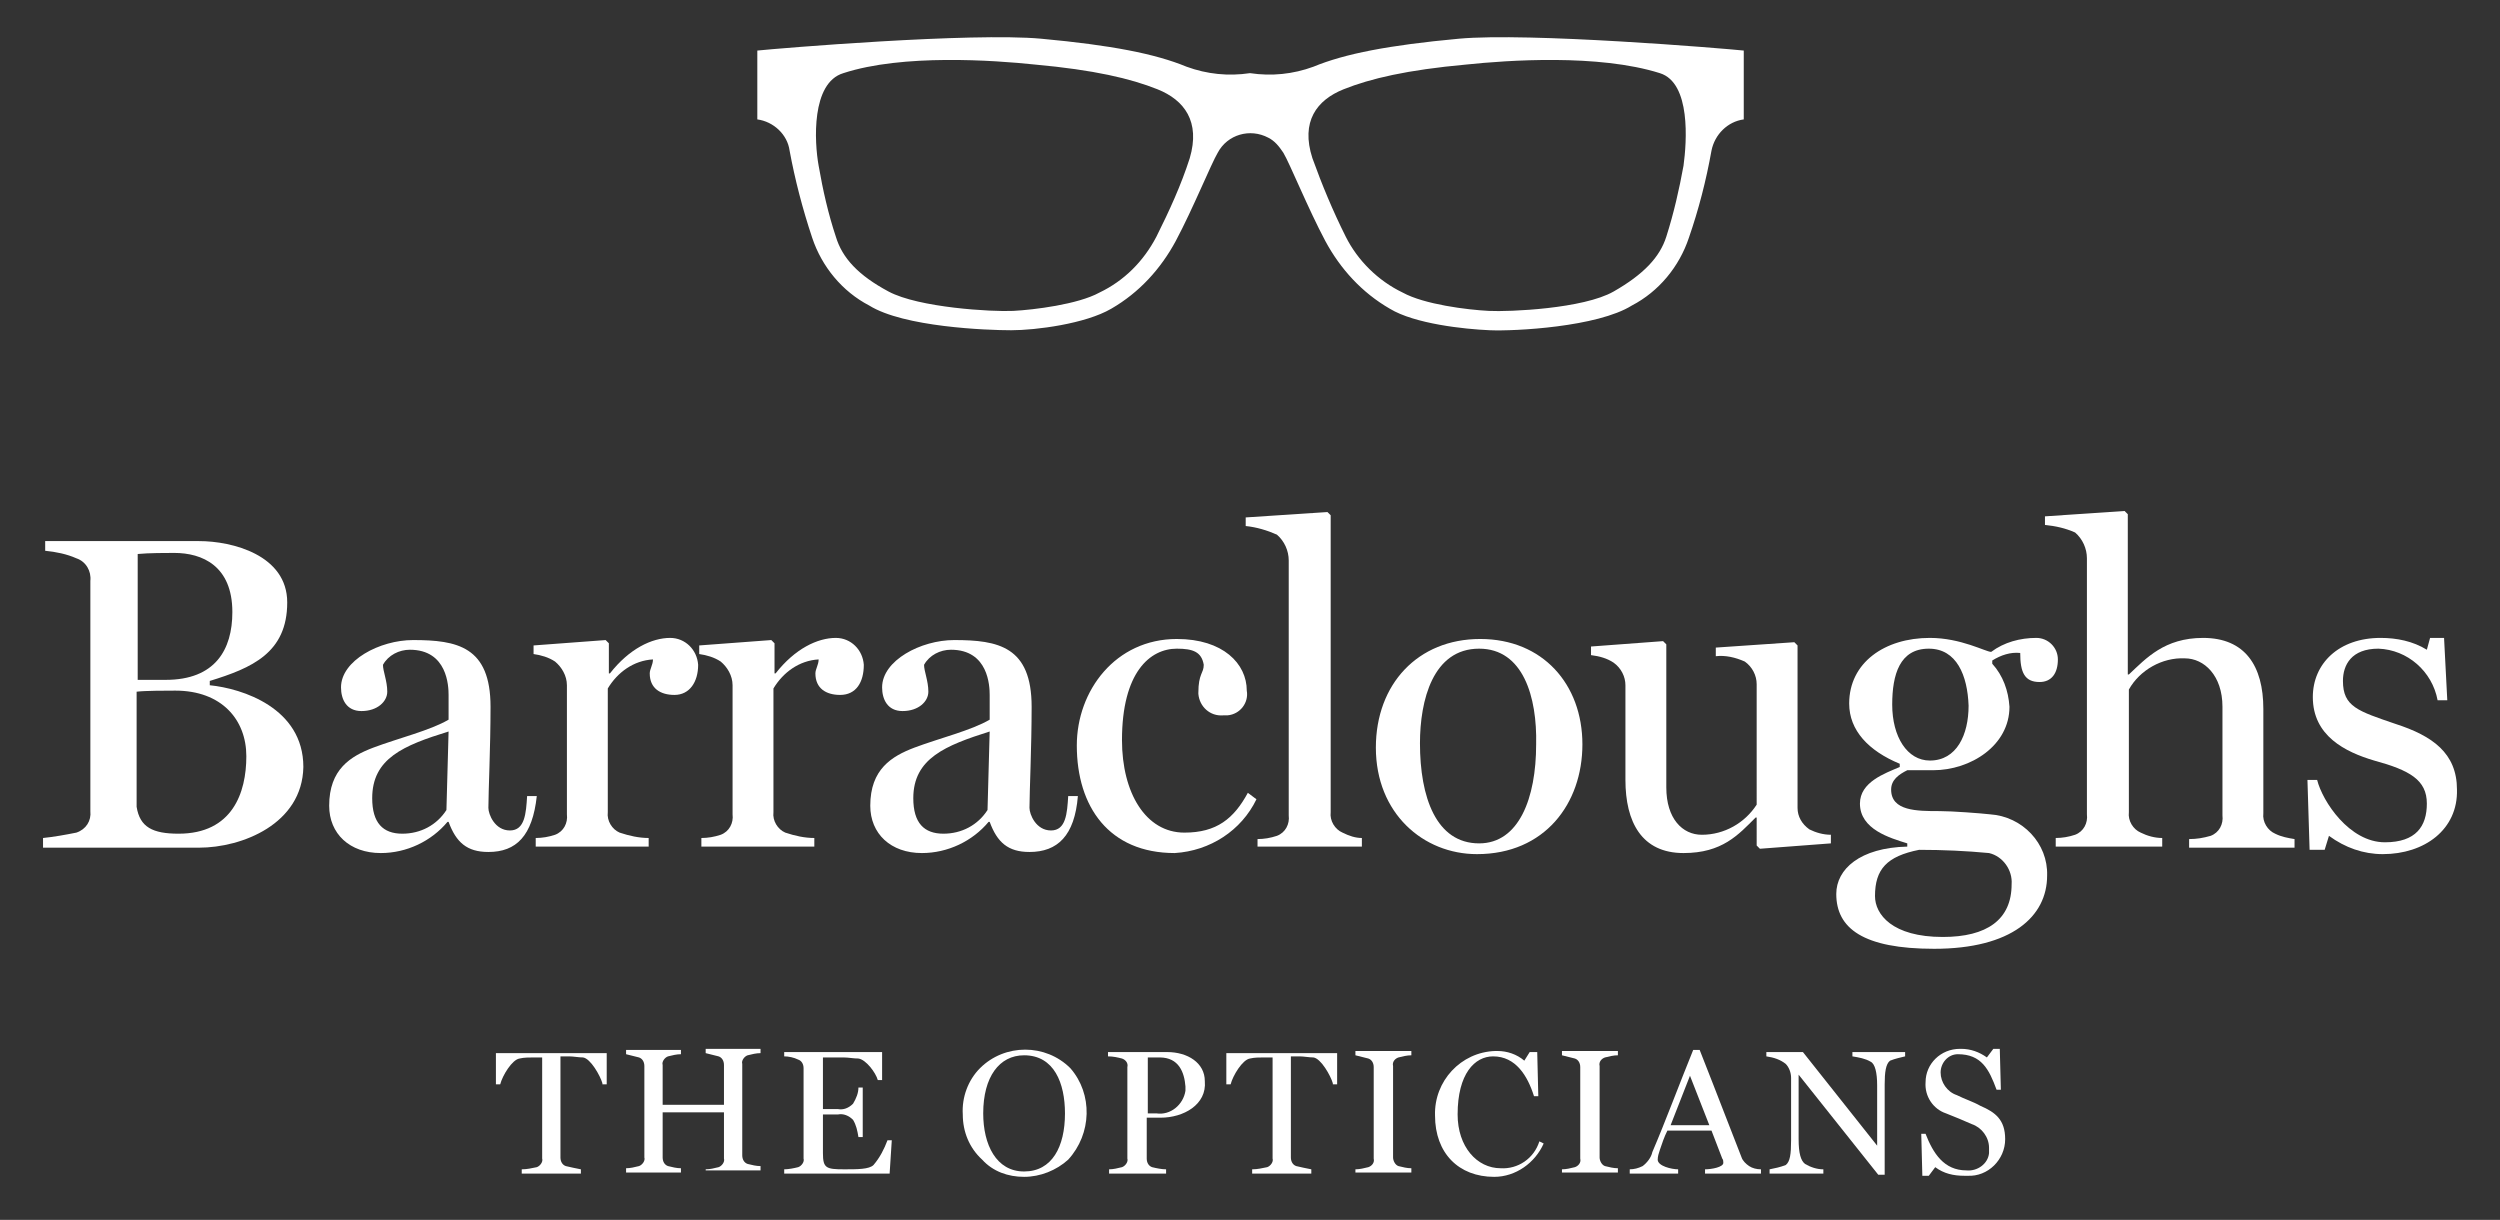 <?xml version="1.0" encoding="utf-8"?>
<!-- Generator: Adobe Illustrator 25.1.0, SVG Export Plug-In . SVG Version: 6.00 Build 0)  -->
<svg version="1.1" id="Layer_1" xmlns="http://www.w3.org/2000/svg" xmlns:xlink="http://www.w3.org/1999/xlink" x="0px" y="0px"
	 viewBox="0 0 232.4 113.4" style="enable-background:new 0 0 232.4 113.4;" xml:space="preserve">
<rect x="0" y="0" width="232.4" height="113.4" fill="#333333" stroke="none"/>
<style type="text/css">
	.st0{fill:none;}
	.st1{fill:#FFFFFF;}
</style>
<rect x="0" y="0" class="st0" width="232.4" height="113.4"/>
<path class="st1" d="M18.5,78.8H4v-0.9c1-0.1,2.1-0.3,3.1-0.5c0.9-0.3,1.4-1.1,1.3-2V54c0.1-0.9-0.4-1.8-1.3-2.1
	c-0.9-0.4-1.9-0.6-2.9-0.7v-0.9h14.3c3.1,0,8.2,1.3,8.2,5.7c0,4.7-3.3,6.1-7.2,7.3v0.4c3,0.3,8.7,2.1,8.7,7.6
	C28.1,76.6,22.5,78.8,18.5,78.8z M16.2,51.4c-0.7,0-2.4,0-3.4,0.1v11.7h2.6c4.6,0,6.2-2.8,6.2-6.3C21.6,52.6,18.8,51.4,16.2,51.4z
	 M16.3,64.2c-0.8,0-2.8,0-3.6,0.1v10.7c0.3,1.9,1.5,2.5,3.9,2.5c5,0,6.3-3.8,6.3-7.2S20.6,64.2,16.3,64.2z"/>
<path class="st1" d="M45.4,79.2c-2,0-3-0.9-3.7-2.8h-0.1c-1.5,1.8-3.8,2.9-6.2,2.9c-2.9,0-4.8-1.8-4.8-4.4c0-3.4,2-4.6,4.1-5.4
	c2.4-0.9,5.3-1.6,7-2.6v-2.3c0-0.8-0.1-4.2-3.6-4.2c-1,0-2,0.5-2.5,1.4c0,0.6,0.4,1.5,0.4,2.5c0,0.9-0.9,1.8-2.4,1.8
	c-1.4,0-1.9-1.1-1.9-2.2c0-2.5,3.6-4.4,6.7-4.4c4.1,0,7.2,0.6,7.2,6.2c0,3.7-0.2,8-0.2,9.4c0,0.6,0.6,2.1,2,2.1
	c1.4,0,1.5-1.6,1.6-3.2h0.9C49.5,77.7,48,79.2,45.4,79.2z M34.6,74.2c0,2.3,1,3.3,2.8,3.3c1.7,0,3.2-0.8,4.1-2.2l0.2-7.3
	C37.5,69.3,34.6,70.5,34.6,74.2z"/>
<path class="st1" d="M62.7,64.6c-1.3,0-2.3-0.6-2.3-2c0-0.4,0.3-0.8,0.3-1.3c-1.8,0.1-3.3,1.2-4.2,2.7v11.5
	c-0.1,0.8,0.4,1.6,1.1,1.9c0.9,0.3,1.8,0.5,2.7,0.5v0.8H49.8v-0.8c0.6,0,1.2-0.1,1.8-0.3c0.8-0.3,1.2-1.1,1.1-1.9v-12
	c0-0.9-0.5-1.7-1.1-2.2c-0.6-0.4-1.3-0.6-2-0.7v-0.8l6.7-0.5l0.3,0.3v2.8h0.1c1.8-2.3,3.9-3.3,5.6-3.3c1.4,0,2.5,1.1,2.6,2.5
	C64.9,63.4,64.1,64.6,62.7,64.6z"/>
<path class="st1" d="M78.1,64.6c-1.3,0-2.3-0.6-2.3-2c0-0.4,0.3-0.8,0.3-1.3c-1.8,0.1-3.3,1.2-4.2,2.7v11.5
	c-0.1,0.8,0.4,1.6,1.1,1.9c0.9,0.3,1.8,0.5,2.7,0.5v0.8H65.2v-0.8c0.6,0,1.2-0.1,1.8-0.3c0.8-0.3,1.2-1.1,1.1-1.9v-12
	c0-0.9-0.5-1.7-1.1-2.2c-0.6-0.4-1.3-0.6-2-0.7v-0.8l6.7-0.5l0.3,0.3v2.8h0.1c1.8-2.3,3.9-3.3,5.6-3.3c1.4,0,2.5,1.1,2.6,2.5
	C80.3,63.4,79.6,64.6,78.1,64.6z"/>
<path class="st1" d="M95.7,79.2c-2,0-3-0.9-3.7-2.8h-0.1c-1.5,1.8-3.8,2.9-6.2,2.9c-2.9,0-4.8-1.8-4.8-4.4c0-3.4,2-4.6,4.1-5.4
	c2.4-0.9,5.3-1.6,7-2.6v-2.3c0-0.8-0.1-4.2-3.6-4.2c-1,0-2,0.5-2.5,1.4c0,0.6,0.4,1.5,0.4,2.5c0,0.9-0.9,1.8-2.4,1.8
	c-1.4,0-1.9-1.1-1.9-2.2c0-2.5,3.6-4.4,6.7-4.4c4.1,0,7.2,0.6,7.2,6.2c0,3.7-0.2,8-0.2,9.4c0,0.6,0.6,2.1,2,2.1
	c1.4,0,1.5-1.6,1.6-3.2h0.9C99.9,77.7,98.3,79.2,95.7,79.2z M84.9,74.2c0,2.3,1,3.3,2.8,3.3c1.7,0,3.2-0.8,4.1-2.2L92,68
	C87.9,69.3,84.9,70.5,84.9,74.2z"/>
<path class="st1" d="M109.2,79.3c-6.1,0-9.1-4.3-9.1-10c0-5.1,3.6-9.9,9.3-9.9c4.3,0,6.5,2.3,6.5,4.8c0.2,1.1-0.6,2.2-1.8,2.3
	c-0.1,0-0.3,0-0.4,0c-1.2,0.1-2.2-0.8-2.3-2c0,0,0-0.1,0-0.1c0-1.8,0.5-1.8,0.5-2.6c-0.2-1.2-1-1.5-2.5-1.5c-2.5,0-5.1,2.2-5.1,8.5
	c0,4.9,2.2,8.6,5.8,8.6c3,0,4.6-1.3,5.9-3.7l0.8,0.6C115.4,77.2,112.5,79.1,109.2,79.3z"/>
<path class="st1" d="M116.9,78.8v-0.8c0.6,0,1.2-0.1,1.8-0.3c0.8-0.3,1.2-1.1,1.1-1.9V52.1c0-0.9-0.4-1.8-1.1-2.4
	c-0.9-0.4-1.9-0.7-2.9-0.8v-0.8l7.6-0.5l0.3,0.3v27.6c-0.1,0.8,0.4,1.6,1.1,1.9c0.6,0.3,1.2,0.5,1.8,0.5v0.8H116.9z"/>
<path class="st1" d="M137.3,79.4c-5,0-9.4-3.8-9.4-9.9c0-5.9,3.9-10.1,9.7-10.1c5.8,0,9.5,4.2,9.5,9.8
	C147.1,74.7,143.6,79.4,137.3,79.4z M137.5,60.3c-4.3,0-5.5,4.8-5.5,8.8c0,5,1.5,9.3,5.5,9.3c3.7,0,5.3-4.2,5.3-9.2
	C142.9,64.8,141.6,60.3,137.5,60.3L137.5,60.3z"/>
<path class="st1" d="M163.6,78.9l-0.3-0.3V76h-0.1c-1.6,1.6-3.1,3.3-6.7,3.3c-3.9,0-5.4-2.9-5.4-6.8v-8.8c0-0.8-0.4-1.6-1.1-2.1
	c-0.6-0.4-1.3-0.6-2.1-0.7v-0.8l6.7-0.5l0.3,0.3v13.3c0,2.9,1.5,4.4,3.3,4.4c2.1,0,4-1.1,5.1-2.8V63.6c0-0.8-0.4-1.6-1.1-2.1
	c-0.9-0.4-1.8-0.6-2.7-0.5v-0.8l7.3-0.5l0.3,0.3v15.1c0,0.8,0.4,1.5,1.1,2c0.6,0.3,1.3,0.5,2,0.5v0.8L163.6,78.9z"/>
<path class="st1" d="M189.6,63.4c-1.4,0-1.8-0.9-1.8-2.7c-0.9-0.1-1.8,0.2-2.6,0.7v0.3c1,1.1,1.5,2.5,1.6,4c0,3.6-3.6,5.9-7.1,5.9
	h-2.4c-0.8,0.4-1.5,0.9-1.5,1.8c0,2,2.4,2,4.5,2c1.2,0,3.8,0.2,4.7,0.3c3,0.2,5.4,2.7,5.3,5.7c0,3.8-3.3,6.8-10.5,6.8
	c-6.6,0-9.1-1.9-9.1-5.1c0-2.3,2.2-4.3,6.6-4.4v-0.3c-1.6-0.5-4.4-1.3-4.4-3.7c0-2,2.3-2.8,3.7-3.4V71c-2.9-1.2-4.7-3.1-4.7-5.6
	c0-3.8,3.3-6.1,7.5-6.1c2.9,0,5.2,1.3,5.7,1.3c1.2-0.9,2.7-1.3,4.2-1.3c1.1,0,2,0.9,2,2C191.3,62.6,190.7,63.4,189.6,63.4z
	 M184.9,79.3c-2.1-0.2-4.3-0.3-6.5-0.3c-3,0.6-4.1,1.8-4.1,4.3c0,1.7,1.6,3.8,6.3,3.8c4.1,0,6.4-1.6,6.4-4.9
	C187.1,80.9,186.2,79.6,184.9,79.3L184.9,79.3z M179.3,60.3c-2.7,0-3.4,2.4-3.4,5.2c0,3,1.4,5.2,3.5,5.2c2.5,0,3.6-2.4,3.6-5.1
	C182.9,62.8,181.9,60.3,179.3,60.3z"/>
<path class="st1" d="M203.5,78.8v-0.8c0.7,0,1.3-0.1,2-0.3c0.8-0.3,1.2-1.1,1.1-1.9V65.7c0-2.9-1.7-4.5-3.5-4.5
	c-2.1-0.1-4.2,1.1-5.2,2.9v11.4c-0.1,0.8,0.4,1.6,1.1,1.9c0.6,0.3,1.3,0.5,2,0.5v0.8h-9.9v-0.8c0.6,0,1.2-0.1,1.8-0.3
	c0.8-0.3,1.2-1.1,1.1-1.9V51.9c0-0.9-0.4-1.8-1.1-2.4c-0.9-0.4-1.8-0.6-2.8-0.7v-0.8l7.4-0.5l0.3,0.3v14.9h0.1
	c1.6-1.5,3.3-3.4,6.9-3.4c3.9,0,5.6,2.6,5.6,6.6v9.7c-0.1,0.8,0.4,1.6,1.1,1.9c0.6,0.3,1.2,0.4,1.8,0.5v0.8H203.5z"/>
<path class="st1" d="M221.5,79.4c-1.8,0-3.5-0.6-5-1.7l-0.4,1.3h-1.4l-0.2-6.5h0.9c0.5,2,3,5.8,6.3,5.8c2.9,0,3.9-1.5,3.9-3.6
	c0-2.2-1.6-3.1-4.9-4c-2.7-0.8-5.7-2.3-5.7-5.9c0-3.1,2.4-5.5,6.3-5.5c1.5,0,3,0.3,4.3,1.1l0.3-1.1h1.3l0.3,5.8h-0.9
	c-0.5-2.7-2.8-4.7-5.5-4.8c-2.5,0-3.3,1.5-3.3,3c0,2.4,1.4,2.8,4.9,4c3.4,1.1,5.7,2.7,5.7,6.1C228.5,77.1,225.4,79.4,221.5,79.4z"/>
<path class="st1" d="M56,100.7c-0.2-0.7-1.1-2.3-1.8-2.4c-0.4,0-0.9-0.1-1.3-0.1h-0.8v9.4c0,0.4,0.2,0.7,0.5,0.8
	c0.4,0.1,0.9,0.2,1.4,0.3v0.4h-5.5v-0.4c0.5,0,0.9-0.1,1.4-0.2c0.3-0.1,0.6-0.5,0.5-0.8v-9.4h-0.8c-0.4,0-0.9,0-1.3,0.1
	c-0.7,0.1-1.6,1.6-1.8,2.4h-0.4v-2.9h10.3v2.9H56z"/>
<path class="st1" d="M65.6,109.1v-0.4c0.4,0,0.8-0.1,1.2-0.2c0.3-0.1,0.6-0.5,0.5-0.8v-4.3h-5.7v4.2c0,0.4,0.2,0.7,0.5,0.8
	c0.4,0.1,0.8,0.2,1.2,0.2v0.4h-5.1v-0.4c0.4,0,0.8-0.1,1.2-0.2c0.3-0.1,0.6-0.5,0.5-0.8v-8.5c0-0.4-0.2-0.7-0.5-0.8
	c-0.4-0.1-0.8-0.2-1.2-0.3v-0.4h5.1v0.4c-0.4,0-0.8,0.1-1.2,0.2c-0.3,0.1-0.6,0.5-0.5,0.8v3.7h5.7v-3.7c0-0.4-0.2-0.7-0.5-0.8
	c-0.4-0.1-0.8-0.2-1.2-0.3v-0.4h5.1v0.4c-0.4,0-0.8,0.1-1.2,0.2c-0.3,0.1-0.6,0.5-0.5,0.8v8.5c0,0.4,0.2,0.7,0.5,0.8
	c0.4,0.1,0.8,0.2,1.2,0.2v0.4H65.6z"/>
<path class="st1" d="M82.7,109.1h-9.8v-0.4c0.4,0,0.9-0.1,1.3-0.2c0.3-0.1,0.6-0.5,0.5-0.8v-8.4c0-0.4-0.2-0.7-0.5-0.8
	c-0.4-0.2-0.9-0.3-1.3-0.3v-0.4H82v2.6h-0.4c-0.2-0.7-1.1-1.9-1.8-2c-0.5,0-0.9-0.1-1.4-0.1h-1.9v4.8h1.4c0.5,0.1,1-0.1,1.4-0.5
	c0.3-0.5,0.5-1,0.5-1.5h0.4v4.6h-0.4c-0.1-0.6-0.2-1.1-0.5-1.6c-0.4-0.4-0.9-0.6-1.4-0.5h-1.4v3.6c0,1.4,0.3,1.5,2,1.5
	c1.2,0,2.3,0,2.7-0.4c0.6-0.7,1-1.5,1.3-2.3h0.4L82.7,109.1z"/>
<path class="st1" d="M99.3,107.8c-1.1,1-2.6,1.6-4.1,1.6c-1.5,0-2.9-0.5-3.9-1.6c-1.2-1.1-1.8-2.6-1.8-4.2c-0.1-1.6,0.5-3.2,1.6-4.3
	c2.3-2.3,6.1-2.3,8.4,0C101.6,101.7,101.5,105.4,99.3,107.8L99.3,107.8z M95.2,98.1c-2.3,0-3.8,2-3.8,5.4c0,2.9,1.2,5.4,3.8,5.4
	c2.6,0,3.8-2.3,3.8-5.4C99,100.7,98,98.1,95.2,98.1z"/>
<path class="st1" d="M107.9,103.9h-1.3v3.8c0,0.4,0.2,0.7,0.5,0.8c0.4,0.1,0.9,0.2,1.3,0.2v0.4h-5.3v-0.4c0.4,0,0.8-0.1,1.2-0.2
	c0.3-0.1,0.6-0.5,0.5-0.8v-8.5c0.1-0.4-0.2-0.7-0.5-0.8c-0.4-0.1-0.8-0.2-1.3-0.2v-0.4h5.5c1.9,0,3.5,1,3.5,2.7
	C112.2,102.7,110,103.9,107.9,103.9z M107.8,98.3h-1.1v5.2h0.8c1.3,0.2,2.5-0.8,2.7-2.1c0-0.1,0-0.3,0-0.4
	C110.1,99.7,109.6,98.3,107.8,98.3z"/>
<path class="st1" d="M123.9,100.7c-0.2-0.7-1.1-2.3-1.8-2.4c-0.4,0-0.9-0.1-1.3-0.1H120v9.4c0,0.4,0.2,0.7,0.5,0.8
	c0.4,0.1,0.9,0.2,1.4,0.3v0.4h-5.5v-0.4c0.5,0,0.9-0.1,1.4-0.2c0.3-0.1,0.6-0.5,0.5-0.8v-9.4h-0.8c-0.4,0-0.9,0-1.3,0.1
	c-0.7,0.1-1.6,1.6-1.8,2.4H114v-2.9h10.3v2.9H123.9z"/>
<path class="st1" d="M126,109.1v-0.4c0.4,0,0.8-0.1,1.2-0.2c0.3-0.1,0.6-0.4,0.5-0.8v-8.5c0-0.4-0.2-0.7-0.5-0.8
	c-0.4-0.1-0.8-0.2-1.2-0.3v-0.4h5.2v0.4c-0.4,0-0.8,0.1-1.2,0.2c-0.3,0.1-0.6,0.4-0.5,0.8v8.5c0,0.3,0.2,0.7,0.5,0.8
	c0.4,0.1,0.8,0.2,1.2,0.2v0.4H126z"/>
<path class="st1" d="M138.9,109.4c-3.3,0-5.5-2.2-5.5-5.7c-0.1-3.2,2.4-5.9,5.6-6c0.1,0,0.2,0,0.2,0c0.9,0,1.8,0.3,2.5,0.9l0.5-0.8
	h0.7l0.1,4.1h-0.4c-0.6-1.9-1.7-3.7-3.8-3.7c-1.7,0-3.3,1.6-3.3,5.4c0,3,1.8,5,4,5c1.6,0.1,3.1-0.9,3.6-2.5l0.4,0.2
	C142.7,108.1,140.9,109.4,138.9,109.4z"/>
<path class="st1" d="M145.2,109.1v-0.4c0.4,0,0.8-0.1,1.2-0.2c0.3-0.1,0.6-0.4,0.5-0.8v-8.5c0-0.4-0.2-0.7-0.5-0.8
	c-0.4-0.1-0.8-0.2-1.2-0.3v-0.4h5.2v0.4c-0.4,0-0.8,0.1-1.2,0.2c-0.3,0.1-0.6,0.4-0.5,0.8v8.5c0,0.3,0.2,0.7,0.5,0.8
	c0.4,0.1,0.8,0.2,1.2,0.2v0.4H145.2z"/>
<path class="st1" d="M158.5,109.1v-0.4c0.6,0,1.7-0.2,1.7-0.6c0-0.1,0-0.3-0.1-0.4l-1-2.6h-4.1c-0.3,0.6-0.5,1.2-0.7,1.8
	c-0.1,0.3-0.2,0.6-0.2,0.9c0,0.6,1.3,0.9,1.9,0.9v0.4h-4.5v-0.4c0.4,0,0.8-0.1,1.2-0.3c0.4-0.3,0.8-0.8,0.9-1.3
	c1.2-2.8,2.5-6.3,3.8-9.5h0.6c1.7,4.3,3.3,8.5,3.9,10c0.1,0.3,0.4,0.6,0.7,0.8c0.3,0.2,0.7,0.3,1.1,0.3v0.4L158.5,109.1z M157.1,100
	l-1.8,4.6h3.6L157.1,100z"/>
<path class="st1" d="M175.7,98.6c-0.4,0.3-0.5,1.1-0.5,2.2v8.4h-0.6l-7.4-9.3v6c0,1.3,0.2,2,0.6,2.3c0.5,0.3,1.1,0.5,1.7,0.5v0.4h-5
	v-0.4c0.5-0.1,1-0.2,1.5-0.4c0.4-0.3,0.5-1,0.5-2.3v-5.8c0-0.5-0.2-1-0.5-1.3c-0.5-0.4-1.1-0.6-1.8-0.7v-0.4h3.4l6.9,8.7v-5.6
	c0-1.2-0.2-2-0.6-2.2c-0.5-0.3-1.1-0.4-1.7-0.5v-0.4h4.9v0.4C176.7,98.3,176.2,98.4,175.7,98.6z"/>
<path class="st1" d="M182.6,109.3c-1,0-1.9-0.2-2.7-0.8l-0.6,0.8h-0.6l-0.1-3.9h0.4c0.7,1.8,1.7,3.4,3.8,3.4c1,0.1,2-0.6,2.1-1.6
	c0-0.1,0-0.3,0-0.5c0-1-0.7-1.9-1.6-2.2c-0.9-0.4-1.4-0.6-2.4-1c-1.2-0.4-2-1.6-1.9-2.9c0-1.7,1.4-3.1,3.2-3.1c0,0,0.1,0,0.1,0
	c0.9,0,1.7,0.3,2.4,0.8l0.6-0.8h0.6l0.1,3.8h-0.4c-0.7-1.9-1.4-3.3-3.6-3.3c-0.9,0-1.6,0.8-1.6,1.7c0,0,0,0,0,0
	c0,0.9,0.6,1.8,1.5,2.1c0.8,0.4,1.5,0.6,2.2,1c1.4,0.6,2.3,1.3,2.3,3.1c0,1.9-1.6,3.5-3.5,3.4C182.8,109.3,182.7,109.3,182.6,109.3z
	"/>
<path class="st1" d="M135.6,3.6C129.1,4.2,125,5,122.1,6.2c-1.9,0.7-3.9,0.9-5.9,0.6h0c-2,0.3-4,0.1-5.9-0.6c-2.9-1.2-7-2-13.5-2.6
	S72.3,4.5,70.4,4.7v6.4c1.5,0.2,2.8,1.4,3,2.9c0.5,2.7,1.2,5.4,2.1,8.1c0.9,2.7,2.8,5,5.3,6.3c3.2,2,10.9,2.3,13.2,2.3
	s6.9-0.6,9.3-2c2.6-1.5,4.6-3.7,6-6.3c1.6-3,3.3-7.2,3.9-8.2c0.9-1.7,3-2.3,4.7-1.4c0.6,0.3,1,0.8,1.4,1.4c0.6,1,2.3,5.2,3.9,8.2
	c1.4,2.6,3.4,4.8,6,6.3c2.3,1.4,6.9,1.9,9.3,2c2.3,0.1,10-0.3,13.2-2.3c2.5-1.3,4.4-3.6,5.3-6.3c0.9-2.6,1.6-5.3,2.1-8.1
	c0.3-1.5,1.5-2.7,3-2.9V4.7C160.2,4.5,142.1,3,135.6,3.6z M110.6,14.7c-0.8,2.5-1.9,4.9-3.1,7.3c-1.2,2.3-3,4.1-5.3,5.2
	c-2,1.1-6.1,1.6-8,1.7c-2,0.1-8.8-0.3-11.6-1.8c-2.8-1.5-4.3-3.1-4.9-5.1c-0.7-2.1-1.2-4.3-1.6-6.6c-0.4-2.2-0.7-7.7,2.3-8.6
	C83.9,5,92.4,5.6,96.2,6c5.5,0.5,8.9,1.3,11.4,2.3C110.1,9.3,111.6,11.3,110.6,14.7z M156.5,15.4c-0.4,2.2-0.9,4.4-1.6,6.6
	c-0.6,1.9-2.1,3.5-4.9,5.1c-2.8,1.6-9.7,1.9-11.6,1.8c-2-0.1-6-0.6-8-1.7c-2.3-1.1-4.2-3-5.3-5.2c-1.2-2.4-2.2-4.8-3.1-7.3
	c-1.1-3.4,0.4-5.4,2.9-6.4c2.5-1,5.9-1.8,11.4-2.3c3.8-0.4,12.3-1,18,0.8C157.2,7.7,156.8,13.2,156.5,15.4L156.5,15.4z"/>
</svg>
